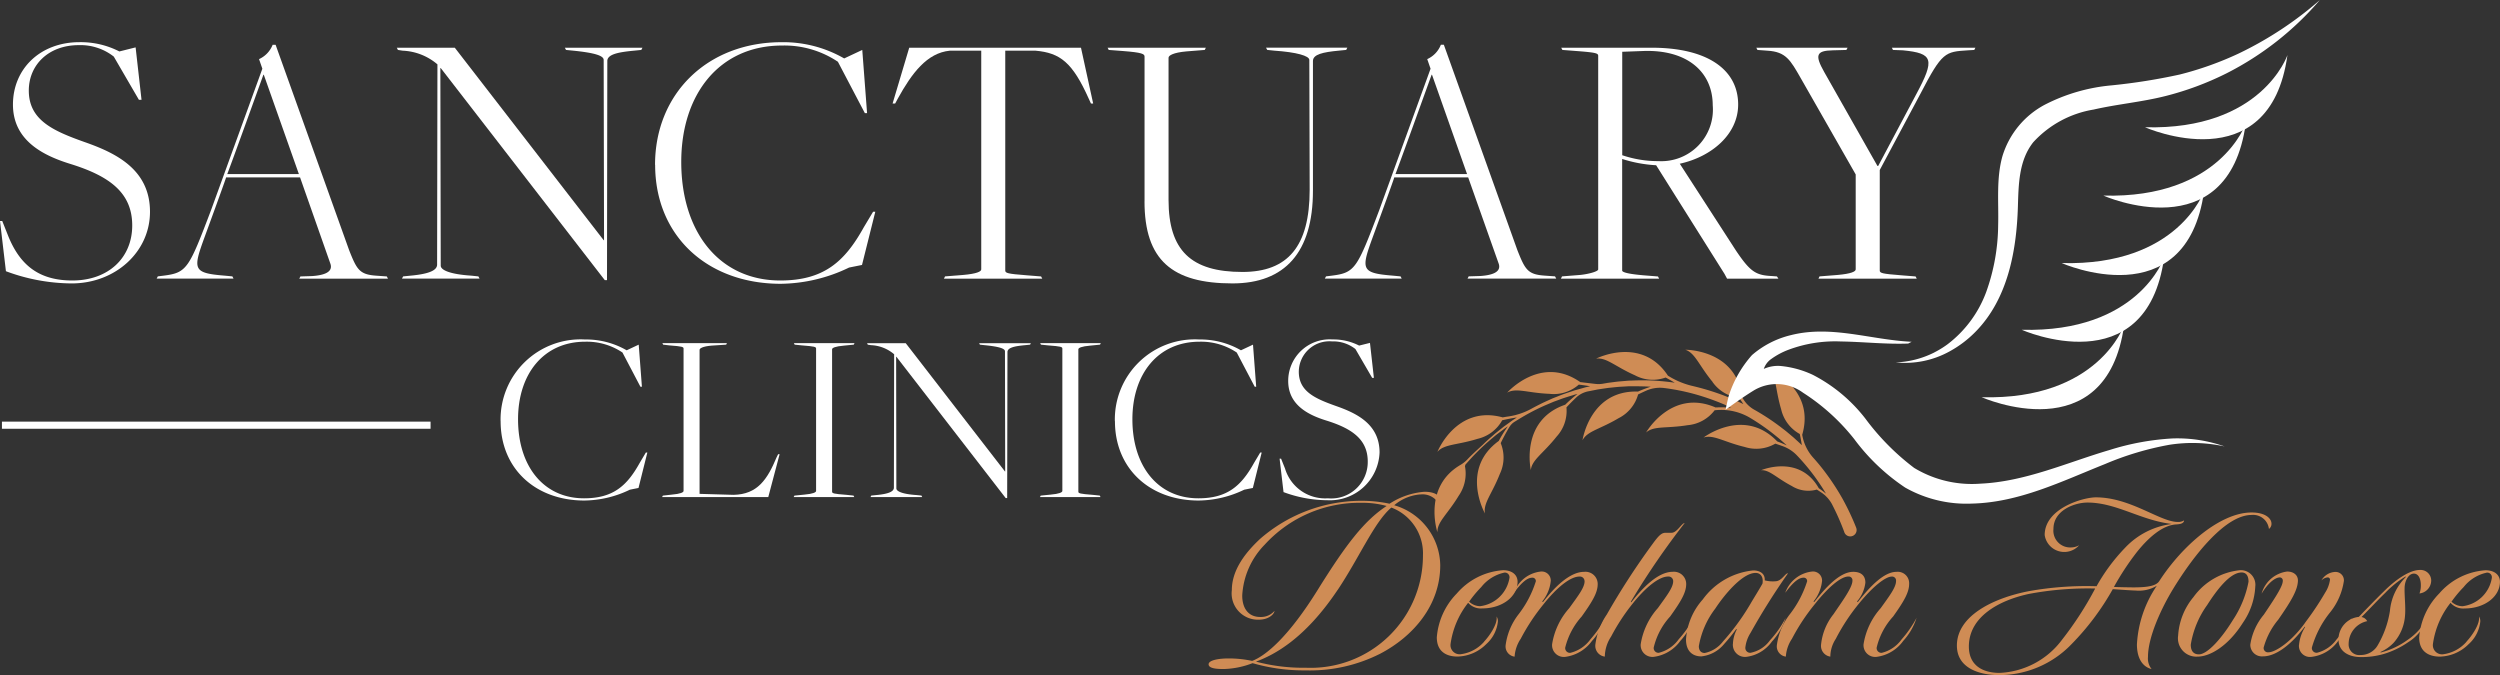 <svg id="logo-denham" xmlns="http://www.w3.org/2000/svg" xmlns:xlink="http://www.w3.org/1999/xlink" width="215.507" height="58.197" viewBox="0 0 215.507 58.197">
  <rect x="0" y="0" width="215.507" height="58.197" fill="#333333" stroke="none"/>
  <defs>
    <clipPath id="clip-path">
      <rect id="Rectangle_566" data-name="Rectangle 566" width="215.507" height="58.197" fill="#fff"/>
    </clipPath>
  </defs>
  <g id="Group_598" data-name="Group 598" transform="translate(0 0)" clip-path="url(#clip-path)">
    <path id="Path_5526" data-name="Path 5526" d="M.511,23.955,0,19.624H.193L.7,20.9c1.05,2.611,2.739,3.854,5.54,3.854,3.089,0,5.158-1.943,5.158-4.745,0-2.835-1.973-4.268-5.381-5.318-2.356-.733-4.9-2.039-4.9-5.1,0-3.089,2.358-5.381,5.733-5.381a7.315,7.315,0,0,1,3.44.8l1.4-.351L12.2,9.18h-.225L9.809,5.454a4.642,4.642,0,0,0-3.026-.987c-2.579,0-4.3,1.688-4.3,3.918,0,2.546,2.1,3.47,4.778,4.425,2.643.924,5.669,2.325,5.669,6.019,0,3.471-2.994,6.178-6.751,6.178A16.441,16.441,0,0,1,.511,23.955" transform="translate(0 -0.575)" fill="#fff"/>
    <path id="Path_5527" data-name="Path 5527" d="M21.625,15.9c.032,0-1.846,5.127-1.846,5.127-1.019,2.8-1.051,3.121,1.72,3.344l.667.064.1.191H15.639l.1-.191.509-.064c2-.255,2.166-.606,4.076-5.637l4.427-12.2-.287-.828A2.258,2.258,0,0,0,25.638,4.47h.255l6.338,17.706c.669,1.688.892,2.1,2.356,2.2l.892.064.1.191H27.931l.1-.191,1.019-.032c.89-.065,1.847-.287,1.56-1.083L28,15.9Zm6.274-.287L24.874,7.05h-.032s-3.088,8.566-3.12,8.566Z" transform="translate(-2.135 -0.61)" fill="#fff"/>
    <path id="Path_5528" data-name="Path 5528" d="M43.4,6.517h-.032L43.4,23.553c0,.351.7.733,2.643.861l.605.064.1.19H40.059l.1-.19.636-.064c1.369-.128,2.293-.383,2.293-.956L43.116,6.2A4.919,4.919,0,0,0,40.122,5.02l-.414-.064-.095-.191h5L57.446,21.357h.032L57.446,5.816c0-.35-.7-.605-2.643-.8L54.2,4.956l-.1-.191H60.79l-.1.191-.636.064c-1.369.128-2.293.319-2.293.892L57.733,24.8h-.191Z" transform="translate(-5.408 -0.651)" fill="#fff"/>
    <path id="Path_5529" data-name="Path 5529" d="M65.395,14.784c0-6.114,4.488-10.572,10.92-10.572a10.516,10.516,0,0,1,5.384,1.4l1.559-.733.414,5.446h-.192L81.158,5.9a8.29,8.29,0,0,0-4.81-1.4c-5.414,0-8.694,4.2-8.694,10.031,0,6.083,3.312,10.223,8.535,10.223,3.79,0,5.572-1.656,7.2-4.587l.8-1.337h.192l-1.146,4.585-1.115.224a13.823,13.823,0,0,1-5.891,1.4c-6.338,0-10.826-4.139-10.826-10.254" transform="translate(-8.928 -0.575)" fill="#fff"/>
    <path id="Path_5530" data-name="Path 5530" d="M93.631,24.478l1.594-.128c1.115-.1,1.527-.287,1.527-.477V5.02H94.046c-1.975.192-3.279,1.943-4.491,4.14l-.223.414H89.11l1.433-4.809H105.35L106.4,9.574h-.191l-.19-.414c-1.4-3.121-2.452-3.949-4.586-4.14H98.822V23.968c0,.224.192.287,1.848.414l1.242.1.1.191H93.537Z" transform="translate(-12.166 -0.651)" fill="#fff"/>
    <path id="Path_5531" data-name="Path 5531" d="M113.76,18.012V5.529c0-.224-.191-.35-1.847-.478l-1.243-.095-.095-.192h8.47l-.094.192-1.592.127c-1.115.1-1.53.351-1.53.541V17.885c0,4.362,1.943,6.209,6.37,6.209,3.917,0,5.795-2.2,5.795-7.1l-.03-11.177c0-.35-1.083-.668-3.026-.8l-.605-.063-.1-.192h7.005l-.094.192-.638.063c-1.369.129-2.229.319-2.229.892V17.089c0,5.317-2.419,7.993-6.941,7.993-5.19,0-7.579-2.007-7.579-7.07" transform="translate(-15.097 -0.651)" fill="#fff"/>
    <path id="Path_5532" data-name="Path 5532" d="M138.248,15.9c.032,0-1.846,5.127-1.846,5.127-1.019,2.8-1.051,3.121,1.72,3.344l.667.064.1.191h-6.625l.1-.191.509-.064c2-.255,2.166-.606,4.076-5.637l4.427-12.2-.287-.828a2.257,2.257,0,0,0,1.177-1.242h.255l6.338,17.706c.669,1.688.892,2.1,2.356,2.2l.892.064.1.191h-7.643l.1-.191,1.019-.032c.89-.065,1.847-.287,1.56-1.083L144.618,15.9Zm6.274-.287L141.5,7.05h-.032s-3.088,8.566-3.12,8.566Z" transform="translate(-18.058 -0.61)" fill="#fff"/>
    <path id="Path_5533" data-name="Path 5533" d="M155.926,24.477l1.592-.128c.637-.064,1.527-.287,1.527-.477V5.466c0-.224-.19-.287-1.846-.415l-1.242-.095-.1-.192h7.8c4.746,0,7.453,1.848,7.453,4.9,0,2.548-2.261,4.491-5.032,5.1l4.841,7.484c1.242,1.847,1.718,2.134,3.12,2.2l.415.032.126.191h-4.427l-.222-.414-5.891-9.362a11.61,11.61,0,0,1-2.929-.541v9.616c0,.224,1.115.351,1.847.414l1.241.1.1.191H155.83ZM168.918,9.732c0-2.9-2.229-4.84-6.051-4.682l-1.75.064v8.917a9.561,9.561,0,0,0,3.12.509,4.447,4.447,0,0,0,4.682-4.808" transform="translate(-21.276 -0.651)" fill="#fff"/>
    <path id="Path_5534" data-name="Path 5534" d="M180.787,24.478l1.592-.128c1.115-.1,1.527-.287,1.527-.477V15.688l-4.744-8.311c-.892-1.56-1.274-2.261-2.867-2.357l-.86-.063-.095-.192h7.866l-.1.192-1.179.032c-1.432.031-1.559.414-.731,1.878l4.585,8.09h.064l3.28-6.179c1.624-3.026,1.465-3.534-1.147-3.789l-.86-.032-.094-.192h7.2l-.095.192-.541.032c-1.975.127-2.229.127-4.108,3.757l-3.5,6.561v8.661c0,.224.19.287,1.846.414l1.242.1.1.191h-8.471Z" transform="translate(-23.94 -0.651)" fill="#fff"/>
    <path id="Path_5535" data-name="Path 5535" d="M49.975,40.938a6.9,6.9,0,0,1,7.281-7.047,7.006,7.006,0,0,1,3.587.933l1.039-.488.276,3.63H62.03l-1.548-2.95a5.527,5.527,0,0,0-3.206-.933c-3.608,0-5.795,2.8-5.795,6.685,0,4.054,2.208,6.814,5.689,6.814,2.527,0,3.716-1.1,4.8-3.057l.529-.891h.128l-.763,3.057-.744.149a9.2,9.2,0,0,1-3.926.934c-4.224,0-7.216-2.76-7.216-6.835" transform="translate(-6.823 -4.627)" fill="#fff"/>
    <path id="Path_5536" data-name="Path 5536" d="M66.168,47.4l.764-.085c.743-.064,1.018-.192,1.018-.319V34.725c0-.149-.126-.19-1.23-.275l-.53-.063-.064-.129h5.561l-.063.129-1.273.084c-.744.065-1.021.234-1.021.361V47.249l2.93.085c2.059-.042,2.909-1.316,3.715-3.248l.127-.255h.128l-.977,3.693H66.1Z" transform="translate(-9.025 -4.677)" fill="#fff"/>
    <path id="Path_5537" data-name="Path 5537" d="M79.3,47.4l.848-.085c.744-.064,1.019-.192,1.019-.319V34.725c0-.149-.126-.19-1.231-.275l-.616-.063-.064-.129h5.223l-.064.129-.851.084c-.742.065-1.018.192-1.018.319V47.057c0,.149.128.192,1.231.276l.615.064.065.127H79.235Z" transform="translate(-10.818 -4.677)" fill="#fff"/>
    <path id="Path_5538" data-name="Path 5538" d="M89.087,35.426h-.02l.02,11.355c0,.234.467.489,1.762.573l.4.042.064.128H86.859l.064-.128.423-.042c.913-.085,1.528-.254,1.528-.637l.022-11.5a3.272,3.272,0,0,0-1.995-.786l-.277-.042-.062-.129h3.333l8.554,11.059h.02l-.02-10.358c0-.234-.467-.4-1.762-.53l-.4-.042-.064-.129h4.457l-.064.129-.424.042c-.912.084-1.527.212-1.527.594L98.639,47.61h-.129Z" transform="translate(-11.818 -4.677)" fill="#fff"/>
    <path id="Path_5539" data-name="Path 5539" d="M103.886,47.4l.848-.085c.744-.064,1.019-.192,1.019-.319V34.725c0-.149-.126-.19-1.231-.275l-.616-.063-.064-.129h5.223l-.064.129-.851.084c-.742.065-1.018.192-1.018.319V47.057c0,.149.128.192,1.231.276l.615.064.065.127h-5.221Z" transform="translate(-14.175 -4.677)" fill="#fff"/>
    <path id="Path_5540" data-name="Path 5540" d="M111.3,40.938a6.9,6.9,0,0,1,7.281-7.047,7.006,7.006,0,0,1,3.587.933l1.04-.488.275,3.63h-.126l-1.55-2.95a5.517,5.517,0,0,0-3.2-.933c-3.609,0-5.795,2.8-5.795,6.685,0,4.054,2.208,6.814,5.689,6.814,2.525,0,3.714-1.1,4.8-3.057l.531-.891h.126l-.763,3.057-.743.149a9.217,9.217,0,0,1-3.928.934c-4.222,0-7.216-2.76-7.216-6.835" transform="translate(-15.196 -4.627)" fill="#fff"/>
    <path id="Path_5541" data-name="Path 5541" d="M128.085,47.051l-.339-2.887h.127l.34.85a3.612,3.612,0,0,0,3.694,2.568,3.143,3.143,0,0,0,3.438-3.163c0-1.888-1.317-2.844-3.587-3.545-1.572-.488-3.27-1.358-3.27-3.4a3.579,3.579,0,0,1,3.822-3.587,4.873,4.873,0,0,1,2.292.53l.934-.232.338,3.014h-.148l-1.444-2.484a3.092,3.092,0,0,0-2.015-.658,2.639,2.639,0,0,0-2.866,2.611c0,1.7,1.4,2.313,3.184,2.95,1.761.616,3.778,1.549,3.778,4.012a4.284,4.284,0,0,1-4.5,4.118,10.984,10.984,0,0,1-3.779-.7" transform="translate(-17.441 -4.627)" fill="#fff"/>
    <line id="Line_38" data-name="Line 38" x2="36.949" transform="translate(0.167 36.653)" fill="none" stroke="#fff" stroke-miterlimit="10" stroke-width="0.615"/>
    <path id="Path_5542" data-name="Path 5542" d="M167.182,37.7a3.266,3.266,0,0,0,2.285,1.36c.138.2.261.377.37.545-.478-.237-.965-.458-1.461-.658a21.062,21.062,0,0,0-2.582-.824c-.1-.025-.193-.048-.289-.071a6.89,6.89,0,0,1-2.043-.823l-.127-.076h0c-2.283-3.464-6.195-1.468-6.195-1.468.889-.128,1.642.679,3.344,1.432a3.264,3.264,0,0,0,2.653.194c.3.162.566.315.786.448q-.4-.057-.8-.1a18.807,18.807,0,0,0-2.7-.093l-.337.013c-.113,0-.225.009-.337.02l-.673.056c-.224.023-.446.056-.669.084-.111.016-.224.026-.334.046l-.332.058a2.264,2.264,0,0,1-.666.018l-1.3-.155h0c-3.4-2.383-6.3.91-6.3.91.781-.446,1.777.028,3.637.1a3.264,3.264,0,0,0,2.538-.793c.377.045.708.095.978.142l-.206.047c-.22.044-.433.114-.65.172l-.325.091c-.108.029-.216.06-.321.1-.426.143-.853.278-1.268.452l-.313.123-.156.061-.154.069-.611.278c-.355.173-.707.351-1.053.541a5.844,5.844,0,0,1-2,.671q-.245.034-.479.078h0c-4-1.1-5.63,2.972-5.63,2.972.585-.681,1.683-.57,3.461-1.123a3.265,3.265,0,0,0,2.124-1.6c.521-.119.959-.2,1.266-.243l-.031.022-.281.182c-.093.06-.182.13-.273.194l-.543.392-.524.418c-.086.071-.175.139-.26.211l-.251.222c-.269.229-.527.468-.779.715h0c-.371.346-.909.822-1.293,1.229a2.738,2.738,0,0,1-.608.493c-3.3,1.911-2.009,5.812-2.009,5.812-.016-.9.877-1.545,1.837-3.14a3.348,3.348,0,0,0,.541-2.54c.01-.042.022-.093.032-.136l.44-.495a19.206,19.206,0,0,1,1.927-1.831l.255-.214c.086-.069.176-.135.263-.2l.529-.4.251-.172a11.107,11.107,0,0,0-.785,1.262v0c-3.358,2.436-1.188,6.254-1.188,6.254-.168-.882.6-1.671,1.28-3.406a3.267,3.267,0,0,0,.076-2.658c.287-.6.573-1.1.748-1.385a1.336,1.336,0,0,1,.439-.452l0,0,.283-.174a18.951,18.951,0,0,1,2.341-1.24l.61-.258.153-.064.155-.056.311-.114c.412-.16.837-.281,1.257-.411.1-.035.212-.061.319-.088h.006a11.143,11.143,0,0,0-1.059.929v0c-3.924,1.347-2.967,5.632-2.967,5.632.1-.893,1.066-1.42,2.221-2.881a3.263,3.263,0,0,0,.85-2.52c.313-.338.595-.618.813-.825a2.126,2.126,0,0,1,1.092-.564l.007,0,.648-.129.162-.032.163-.024.326-.048.326-.048c.109-.016.218-.024.328-.036.218-.022.437-.047.656-.065l.658-.038c.11-.009.219-.011.33-.011l.329,0c.477,0,.952.009,1.427.039a11.494,11.494,0,0,0-1.1.418h0c-4.146-.142-4.782,4.2-4.782,4.2.41-.8,1.5-.946,3.1-1.9a3.266,3.266,0,0,0,1.694-2.051c.248-.123.477-.229.68-.319a2.934,2.934,0,0,1,1.59-.233l.008,0a18.744,18.744,0,0,1,2.575.515,20.478,20.478,0,0,1,2.476.86c.234.1.465.209.694.319a11.451,11.451,0,0,0-1.347-.022h0c-3.805-1.652-5.989,2.158-5.989,2.158.675-.593,1.746-.33,3.583-.63a3.265,3.265,0,0,0,2.327-1.287l.177-.015a4.9,4.9,0,0,1,2.87.663l.013.008a18.684,18.684,0,0,1,2.143,1.495c.167.139.342.269.5.416l.49.432-.009.014q-.4-.183-.787-.326h0c-2.868-3-6.358-.332-6.358-.332.852-.286,1.738.373,3.548.808a3.262,3.262,0,0,0,2.644-.285c.235.076.45.151.642.221a3.139,3.139,0,0,1,1.24.813l.005.005a18.4,18.4,0,0,1,1.656,2.008q.439.619.83,1.268c-.209-.172-.418-.331-.627-.474h0c-1.672-2.959-4.98-1.548-4.98-1.548.734-.054,1.3.648,2.653,1.358a2.675,2.675,0,0,0,2.157.308c.142.089.272.174.391.255a2.85,2.85,0,0,1,.936,1.037l0,.006a20.8,20.8,0,0,1,1.046,2.374l0,.009v0a.542.542,0,0,0,.531.356.551.551,0,0,0,.491-.752,21.752,21.752,0,0,0-1.168-2.477,20.6,20.6,0,0,0-1.495-2.29c-.327-.44-.677-.863-1.044-1.269a3.926,3.926,0,0,1-.946-1.973h0c1.166-3.981-2.887-5.674-2.887-5.674.674.6.545,1.692,1.072,3.477A3.266,3.266,0,0,0,174.7,42.18c.079.368.136.694.179.963-.237-.228-.481-.447-.723-.668l-.522-.438c-.171-.149-.357-.28-.535-.421a19.562,19.562,0,0,0-2.27-1.5l-.048-.027a2.6,2.6,0,0,1-.946-.907c-.038-.062-.077-.123-.116-.183h0c-.493-4.119-4.885-4.082-4.885-4.082.853.283,1.166,1.341,2.352,2.776" transform="translate(-19.554 -4.768)" fill="#cf8c55"/>
    <path id="Path_5543" data-name="Path 5543" d="M192.524,30.412a8.03,8.03,0,0,1-3.269.828,7.927,7.927,0,0,0,4.621-.936l.054-.03a9.452,9.452,0,0,0,2.171-1.641c2.807-2.828,3.567-6.969,3.686-10.8.06-1.922.073-3.99,1.325-5.572a9.043,9.043,0,0,1,5.2-2.816c2.043-.467,4.139-.648,6.173-1.16a25.824,25.824,0,0,0,5.286-1.964A26.16,26.16,0,0,0,225.819,0a30.95,30.95,0,0,1-6.973,4.6,28.225,28.225,0,0,1-5.116,1.826,51.134,51.134,0,0,1-5.876.934,15.569,15.569,0,0,0-5.771,1.679,7.484,7.484,0,0,0-3.625,4.411c-.546,1.932-.32,3.957-.372,5.935a17.4,17.4,0,0,1-1.032,5.79,10.01,10.01,0,0,1-3.316,4.492,8.073,8.073,0,0,1-.92.588" transform="translate(-25.839 0)" fill="#fff"/>
    <path id="Path_5544" data-name="Path 5544" d="M188.307,33.982c-3.482-.158-6.9-1.455-10.388-.577a7.947,7.947,0,0,0-3.374,1.725,9.767,9.767,0,0,0-2.013,3.548c-.089.338-.264,1.162-.264,1.162.8-.575,1.54-1.112,2.426-1.658a3.832,3.832,0,0,1,4.256.193,17.926,17.926,0,0,1,4.421,4.009,17.644,17.644,0,0,0,4.382,4.167,10.728,10.728,0,0,0,5.748,1.38c4.073-.092,7.776-1.932,11.48-3.41a25.94,25.94,0,0,1,5.561-1.662,12.975,12.975,0,0,1,4.742.144,12.286,12.286,0,0,0-4.459-.689,22.033,22.033,0,0,0-5.441.994c-3.685,1.082-7.275,2.734-11.168,2.906a9.6,9.6,0,0,1-5.689-1.358,20.938,20.938,0,0,1-4.2-4.243,13.583,13.583,0,0,0-4.531-3.778,8.362,8.362,0,0,0-2.81-.768,2.968,2.968,0,0,0-1.423.254,1.716,1.716,0,0,1,.648-.859,6.358,6.358,0,0,1,1.443-.777,11.479,11.479,0,0,1,4.549-.729c1.947.028,3.876.253,5.811.179" transform="translate(-23.52 -4.52)" fill="#fff"/>
    <path id="Path_5545" data-name="Path 5545" d="M201.83,31.939s10.756,4.778,12.281-6.221c0,0-2.2,6.492-12.281,6.221" transform="translate(-27.556 -3.511)" fill="#fff"/>
    <path id="Path_5546" data-name="Path 5546" d="M205.823,25.279s10.756,4.778,12.281-6.221c0,0-2.2,6.492-12.281,6.221" transform="translate(-28.101 -2.602)" fill="#fff"/>
    <path id="Path_5547" data-name="Path 5547" d="M209.982,18.542s10.755,4.778,12.28-6.221c0,0-2.2,6.492-12.28,6.221" transform="translate(-28.669 -1.682)" fill="#fff"/>
    <path id="Path_5548" data-name="Path 5548" d="M214.14,11.721S224.9,16.5,226.421,5.5c0,0-2.2,6.492-12.281,6.221" transform="translate(-29.237 -0.751)" fill="#fff"/>
    <path id="Path_5549" data-name="Path 5549" d="M197.838,38.673s10.756,4.778,12.281-6.221c0,0-2.2,6.492-12.281,6.221" transform="translate(-27.011 -4.431)" fill="#fff"/>
    <path id="Path_5550" data-name="Path 5550" d="M138.894,49.323a3.934,3.934,0,0,0-2.236.933,5.471,5.471,0,0,1,3.968,5.173c0,3.442-2.315,6.126-5.173,7.623a13.448,13.448,0,0,1-6.436,1.439,15.946,15.946,0,0,1-4.57-.623,7.358,7.358,0,0,1-2.489.506c-.564,0-1.3-.039-1.3-.408,0-.331.778-.505,1.73-.505a9.562,9.562,0,0,1,2.023.213c1.186-.447,3.15-2.08,5.7-6.2,2.412-3.869,3.968-5.892,5.893-7.156a7.917,7.917,0,0,0-2.179-.273,11.074,11.074,0,0,0-8.323,3.6,6.78,6.78,0,0,0-1.945,4.394c0,1.071.506,1.848,1.555,1.848a1.531,1.531,0,0,0,1.225-.524c-.019.271-.486.758-1.361.758a2.265,2.265,0,0,1-2.315-2.548c0-1.634,1.031-3.111,2.432-4.415a13.326,13.326,0,0,1,8.654-3.286,11.55,11.55,0,0,1,2.509.252,6.4,6.4,0,0,1,3.013-1.03c.8,0,1.343.273,1.343.72a.338.338,0,0,1-.137.272,1.6,1.6,0,0,0-1.575-.758m-7.118,8.225c-2.878,4.3-5.542,5.621-7.039,6.184a15.842,15.842,0,0,0,4.3.526,9.681,9.681,0,0,0,10.093-9.685,4.225,4.225,0,0,0-2.723-4.123c-1.458,1.225-2.722,4.239-4.628,7.1" transform="translate(-16.473 -6.702)" fill="#cf8c55"/>
    <path id="Path_5551" data-name="Path 5551" d="M147.523,63.072c.408-.428,1.186-1.5,1.069-2.159a.776.776,0,0,1,.117.408A3.034,3.034,0,0,1,147.7,63.3a3.626,3.626,0,0,1-2.47,1.07c-1.031,0-1.789-.486-1.789-1.653a6.075,6.075,0,0,1,1.73-3.791,5.771,5.771,0,0,1,3.987-2c.759,0,1.245.39,1.245.992,0,1.283-1.323,2.3-3.034,2.3a1.448,1.448,0,0,1-1.225-.486,7.362,7.362,0,0,0-1.516,3.538.789.789,0,0,0,.855.9,3.225,3.225,0,0,0,2.043-1.089m1.75-5.951a3.475,3.475,0,0,0-2,1.244,10.031,10.031,0,0,0-1.05,1.264,1.4,1.4,0,0,0,.952.389,2.923,2.923,0,0,0,2.528-2.45.4.4,0,0,0-.427-.447" transform="translate(-19.584 -7.772)" fill="#cf8c55"/>
    <path id="Path_5552" data-name="Path 5552" d="M157.113,57.9a.4.4,0,0,0-.448-.408c-.757,0-1.925.914-3.092,2.392a17.616,17.616,0,0,0-1.964,2.976,3.107,3.107,0,0,0-.525,1.536.891.891,0,0,1-.778-.952,5.5,5.5,0,0,1,1.108-2.684,9.075,9.075,0,0,0,1.5-2.859.286.286,0,0,0-.312-.311c-.485,0-1.01.545-1.575,1.3a2.771,2.771,0,0,1,2.3-1.828.779.779,0,0,1,.875.8,3.32,3.32,0,0,1-.7,1.73c-.059.1,0,.117.058.059.895-1.148,2.236-2.566,3.52-2.566a1.055,1.055,0,0,1,1.167,1.05c0,.719-.408,1.439-1.381,2.8a6.246,6.246,0,0,0-1.42,2.683.409.409,0,0,0,.447.448,3.02,3.02,0,0,0,1.73-1.167,9.544,9.544,0,0,0,1.283-1.848,5.363,5.363,0,0,1-1.147,1.983,3.4,3.4,0,0,1-2.314,1.382,1.013,1.013,0,0,1-1.128-1.09,6.092,6.092,0,0,1,1.477-3.111c.739-1.031,1.323-1.769,1.323-2.314" transform="translate(-20.521 -7.791)" fill="#cf8c55"/>
    <path id="Path_5553" data-name="Path 5553" d="M164.168,54.067c.642-.895.856-1.011,1.186-1.011h.486c.467,0,.875-.837,1.128-.837a66.451,66.451,0,0,0-4.609,6.729c-.058.1-.019.136.06.039.895-1.148,2.236-2.566,3.519-2.566A1.055,1.055,0,0,1,167.1,57.47c0,.719-.408,1.439-1.381,2.8a6.016,6.016,0,0,0-1.42,2.683.409.409,0,0,0,.447.448,3,3,0,0,0,1.711-1.167,9.727,9.727,0,0,0,1.3-1.848A5.445,5.445,0,0,1,166.6,62.37a3.361,3.361,0,0,1-2.294,1.382,1.013,1.013,0,0,1-1.128-1.09,6.1,6.1,0,0,1,1.477-3.111c.739-1.031,1.323-1.769,1.323-2.314a.4.4,0,0,0-.447-.408c-.759,0-1.926.914-3.092,2.392A17.589,17.589,0,0,0,160.629,62a3.2,3.2,0,0,0-.544,1.731.936.936,0,0,1-.817-1.03,5.954,5.954,0,0,1,.992-2.607,63.307,63.307,0,0,1,3.908-6.028" transform="translate(-21.745 -7.13)" fill="#cf8c55"/>
    <path id="Path_5554" data-name="Path 5554" d="M172.365,63.269a2.877,2.877,0,0,1,.311-1.186c.039-.059,0-.117-.058-.039a13.7,13.7,0,0,1-1.011,1.245,2.948,2.948,0,0,1-1.965,1.069c-.777,0-1.322-.467-1.322-1.458a5.69,5.69,0,0,1,1.439-3.443,6.128,6.128,0,0,1,4.356-2.508c.524,0,1.03.233.991.856a2.751,2.751,0,0,0,.933.078c.545-.019.857-.738,1.07-.68a58.64,58.64,0,0,0-3.229,5.134,2.958,2.958,0,0,0-.446,1.263.419.419,0,0,0,.446.448,2.682,2.682,0,0,0,1.673-1.071,8.954,8.954,0,0,0,1.362-1.945,5.491,5.491,0,0,1-1.186,2.043,3.2,3.2,0,0,1-2.2,1.322,1.044,1.044,0,0,1-1.167-1.129m1.964-6.106c-1.186,0-2.78,2-3.481,3.073a7.362,7.362,0,0,0-1.42,3.247c0,.37.194.584.505.584a2.66,2.66,0,0,0,1.575-.991A20.2,20.2,0,0,0,174,59.614c.273-.448.817-1.342.914-1.536.1-.623-.213-.914-.584-.914" transform="translate(-22.981 -7.776)" fill="#cf8c55"/>
    <path id="Path_5555" data-name="Path 5555" d="M180,57.9a.286.286,0,0,0-.311-.311c-.486,0-1.011.545-1.576,1.3a2.771,2.771,0,0,1,2.3-1.828.779.779,0,0,1,.874.8,3.313,3.313,0,0,1-.7,1.73c-.059.079,0,.117.058.059.895-1.148,2.159-2.566,3.326-2.566.68,0,1.05.331,1.05.933a3.007,3.007,0,0,1-.681,1.575c-.058.1,0,.136.059.059,1.109-1.42,2.276-2.566,3.306-2.566a.986.986,0,0,1,1.089,1.03c0,.719-.408,1.458-1.381,2.82a6.026,6.026,0,0,0-1.42,2.683.409.409,0,0,0,.447.448,3,3,0,0,0,1.711-1.167,9.621,9.621,0,0,0,1.283-1.848,5.363,5.363,0,0,1-1.147,1.983,3.359,3.359,0,0,1-2.315,1.382,1.008,1.008,0,0,1-1.108-1.09,6.088,6.088,0,0,1,1.478-3.111c.738-1.031,1.322-1.789,1.322-2.333a.343.343,0,0,0-.37-.389c-.506,0-1.575.778-2.879,2.392a17.273,17.273,0,0,0-1.945,2.976A2.83,2.83,0,0,0,182,64.393a.935.935,0,0,1-.8-1.03,5.017,5.017,0,0,1,1.071-2.625c.738-1.09,1.633-2.3,1.633-2.879a.323.323,0,0,0-.35-.37c-.642,0-1.731.914-2.9,2.392a17.633,17.633,0,0,0-1.964,2.976,3.107,3.107,0,0,0-.525,1.536.891.891,0,0,1-.778-.952,5.5,5.5,0,0,1,1.109-2.684A9.064,9.064,0,0,0,180,57.9" transform="translate(-24.22 -7.791)" fill="#cf8c55"/>
    <path id="Path_5556" data-name="Path 5556" d="M212.593,57.276a2.993,2.993,0,0,1-1.829.408c-.311,0-1.633-.1-1.964-.117a22.244,22.244,0,0,1-3.559,4.744A8.656,8.656,0,0,1,199,64.976c-1.633,0-3.637-.563-3.637-2.547,0-2.625,3.268-4.122,6.185-4.687a28.029,28.029,0,0,1,5.853-.427,16.039,16.039,0,0,1,2.451-3.306,6.664,6.664,0,0,1,4.044-2.061c-2.684-.311-4.784-1.847-7.273-1.847-1.109,0-2.937.661-2.937,2.275a1.445,1.445,0,0,0,1.5,1.594,1.423,1.423,0,0,0,.719-.194,1.707,1.707,0,0,1-2.975-.876c0-2.294,3.305-3.248,4.414-3.248,2.995,0,5.524,2.12,7.06,2.12a.911.911,0,0,0,.544-.136c-.019.213-.213.331-.7.35-1.186.077-2.412,1.167-3.423,2.45a23.37,23.37,0,0,0-1.926,2.938c.253.019,1.4.039,1.711.039,1.342,0,1.964-.174,2.2-.545,1.964-3.033,5.251-5.912,7.953-5.912,1.225,0,1.79.545,1.712,1.069a.547.547,0,0,1-.214.351,1.369,1.369,0,0,0-1.5-1.206c-2.236,0-4.939,3.423-6.69,6.262-1.127,1.828-2.236,4.3-2.236,5.97a1.449,1.449,0,0,0,.311,1.051c-.875-.214-1.264-1.07-1.264-2.12a9.92,9.92,0,0,1,1.712-5.056m-11.027.7c-2.606.563-5.172,1.983-5.172,4.531,0,1.673,1.244,2.276,2.644,2.276a7.092,7.092,0,0,0,5.388-2.859,29.2,29.2,0,0,0,2.858-4.415,27.557,27.557,0,0,0-5.718.467" transform="translate(-26.673 -6.779)" fill="#cf8c55"/>
    <path id="Path_5557" data-name="Path 5557" d="M223.032,61.457c-1.245,1.983-2.82,2.917-3.91,2.917a1.581,1.581,0,0,1-1.672-1.808,5.722,5.722,0,0,1,1.322-3.326,5.644,5.644,0,0,1,3.987-2.314,1.254,1.254,0,0,1,1.342,1.4,5.986,5.986,0,0,1-1.069,3.131m-.117-4.336c-.991,0-2.14,1.517-2.957,2.8a8.043,8.043,0,0,0-1.419,3.423c0,.661.35.836.7.836.7,0,1.887-1.263,2.917-2.937a9,9,0,0,0,1.362-3.325c0-.525-.214-.8-.6-.8" transform="translate(-29.689 -7.772)" fill="#cf8c55"/>
    <path id="Path_5558" data-name="Path 5558" d="M228.856,63.383a3.417,3.417,0,0,1,.506-1.5c.039-.078,0-.078-.039-.039-.973,1.3-2.334,2.527-3.579,2.527a1,1,0,0,1-1.088-1.01,5.231,5.231,0,0,1,1.166-2.587c1.129-1.673,1.635-2.489,1.635-2.917a.268.268,0,0,0-.253-.292c-.37,0-.972.408-1.575,1.4a2.634,2.634,0,0,1,2.2-1.906c.545,0,.933.292.933.778-.02.8-.545,1.711-1.692,3.365a6.371,6.371,0,0,0-1.264,2.411.369.369,0,0,0,.408.408c.642,0,2.081-.992,3.247-2.664a24.9,24.9,0,0,0,1.653-2.489,2.728,2.728,0,0,0,.409-1.089.19.19,0,0,0-.2-.214.84.84,0,0,0-.545.272,1.44,1.44,0,0,1,1.129-.739.723.723,0,0,1,.817.759,5.6,5.6,0,0,1-1.205,2.742,8.556,8.556,0,0,0-1.556,3.014.407.407,0,0,0,.447.447A2.969,2.969,0,0,0,232.1,62.9a9.685,9.685,0,0,0,1.283-1.848,5.127,5.127,0,0,1-1.148,1.983,3.293,3.293,0,0,1-2.315,1.381.952.952,0,0,1-1.069-1.03" transform="translate(-30.673 -7.791)" fill="#cf8c55"/>
    <path id="Path_5559" data-name="Path 5559" d="M241.452,57.818a1.135,1.135,0,0,1-1.011,1.109,1.934,1.934,0,0,0,.117-.72c0-.524-.194-.991-.6-.991-.447,0-.8.6-.8,1.264-.019.661.1,1.595.039,2.333a3.926,3.926,0,0,1-.991,2.373,3.513,3.513,0,0,1-1.07.759c-.1.039-.078.078.02.058a6.723,6.723,0,0,0,2.255-1.07,5.2,5.2,0,0,0,1.711-1.906,3.915,3.915,0,0,1-1.653,2.1,7.518,7.518,0,0,1-2.022.991,6.833,6.833,0,0,1-2.062.292c-1.05,0-1.925-.486-1.925-1.517a1.948,1.948,0,0,1,1.749-1.945c.545-.564,1.4-1.458,2.159-2.2.953-.952,2.178-1.847,3.112-1.847a.915.915,0,0,1,.972.914m-5.523,3.5a2.014,2.014,0,0,0-1.595,1.964.911.911,0,0,0,1.031.953,1.681,1.681,0,0,0,1.439-.778,8.4,8.4,0,0,0,1.089-3.015,4.708,4.708,0,0,1,1.342-2.9c.059-.059.039-.078-.019-.059a8.792,8.792,0,0,0-1.73,1.4c-.72.7-1.4,1.439-2.042,2.08a.672.672,0,0,1,.486.35" transform="translate(-31.875 -7.769)" fill="#cf8c55"/>
    <path id="Path_5560" data-name="Path 5560" d="M245.6,63.072c.408-.428,1.186-1.5,1.069-2.159a.776.776,0,0,1,.117.408,3.032,3.032,0,0,1-1.012,1.983,3.623,3.623,0,0,1-2.47,1.07c-1.031,0-1.789-.486-1.789-1.653a6.075,6.075,0,0,1,1.73-3.791,5.771,5.771,0,0,1,3.987-2c.759,0,1.245.39,1.245.992,0,1.283-1.323,2.3-3.034,2.3a1.444,1.444,0,0,1-1.224-.486,7.356,7.356,0,0,0-1.517,3.538.789.789,0,0,0,.855.9,3.225,3.225,0,0,0,2.043-1.089m1.75-5.951a3.475,3.475,0,0,0-2,1.244,10.031,10.031,0,0,0-1.05,1.264,1.4,1.4,0,0,0,.952.389,2.923,2.923,0,0,0,2.528-2.45.4.4,0,0,0-.427-.447" transform="translate(-32.975 -7.772)" fill="#cf8c55"/>
  </g>
</svg>
